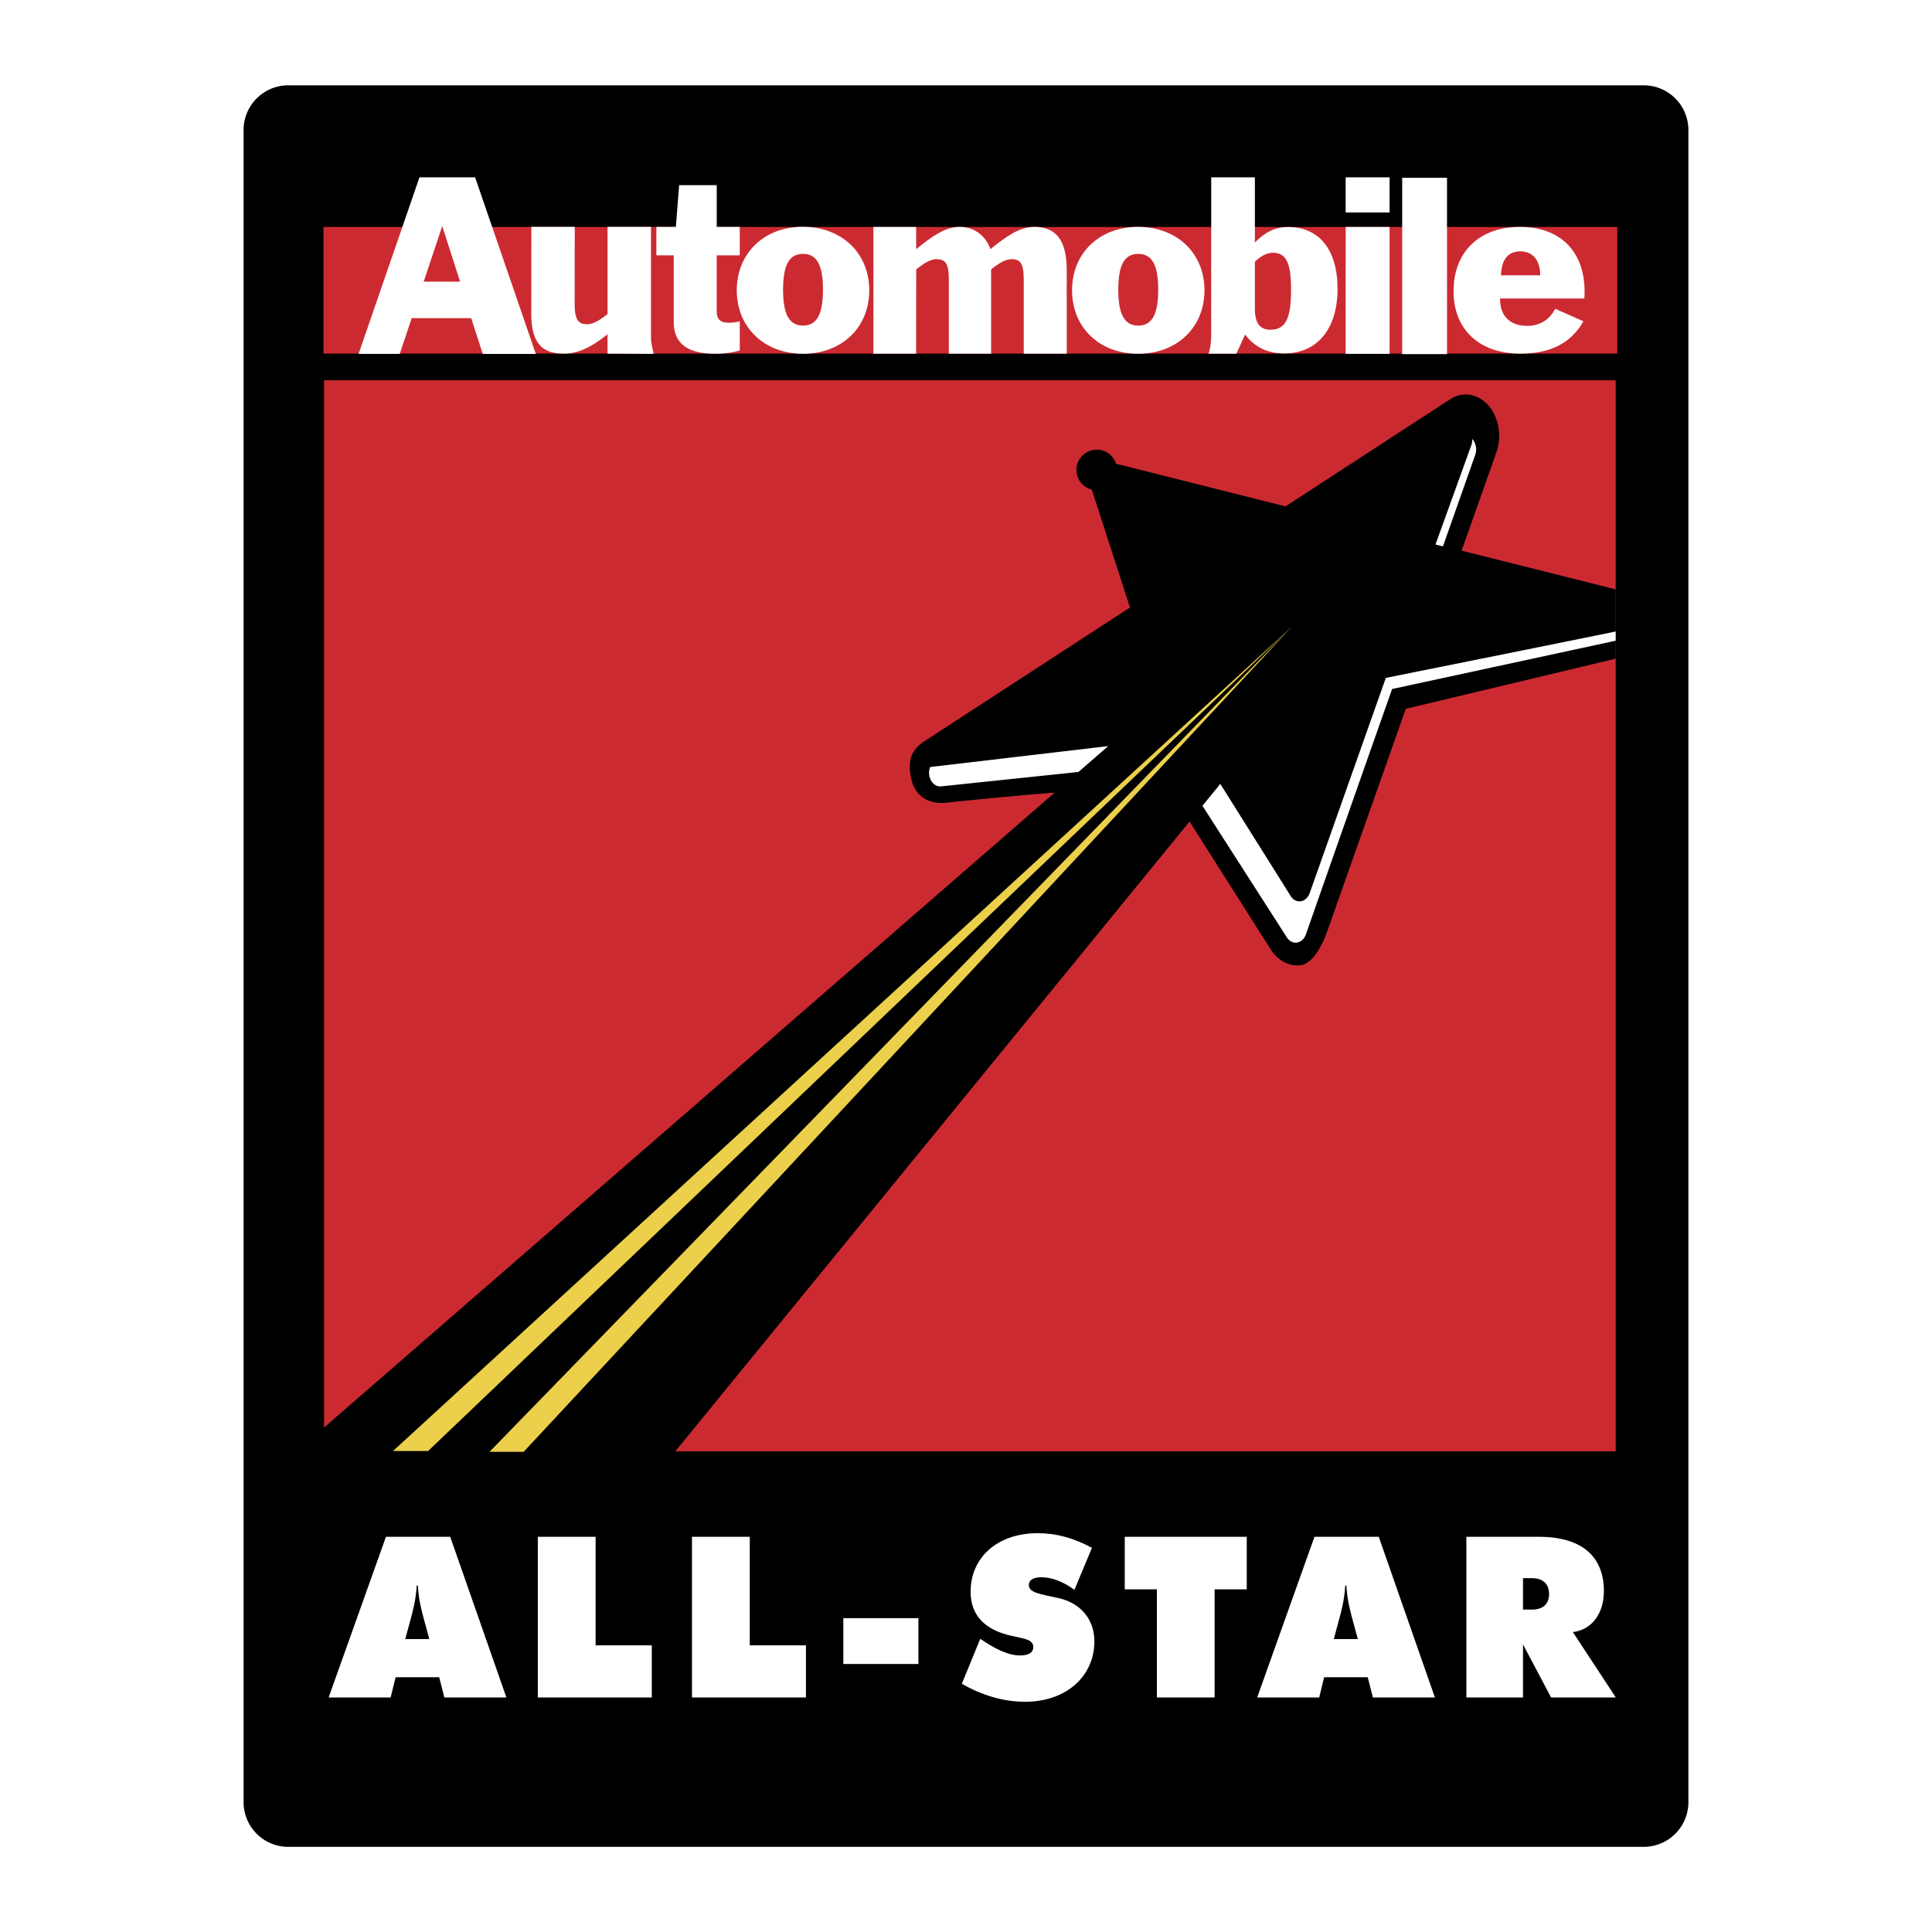 <svg xmlns="http://www.w3.org/2000/svg" width="2500" height="2500" viewBox="0 0 192.756 192.741"><path fill="#fff" d="M0 192.741h192.756V0H0v192.741z"/><path d="M28.76 8.504a4.459 4.459 0 0 0-4.457 4.458v166.833a4.455 4.455 0 0 0 4.457 4.457h135.234a4.456 4.456 0 0 0 4.457-4.457V12.962a4.46 4.46 0 0 0-4.457-4.458H28.76z" fill-rule="evenodd" clip-rule="evenodd"/><path fill="#cc2a31" d="M32.332 144.795h128.865V37.931H32.332v106.864z"/><path d="M161.195 58.793l-15.365-3.862c2.029-5.752 3.467-9.818 3.467-9.818.557-1.574.252-3.438-.762-4.628-1.016-1.19-2.541-1.472-3.791-.7l-16.488 10.728-16.908-4.254a2.024 2.024 0 1 0-2.416 2.584l3.805 11.762-20.368 13.247c-1.428.886-1.872 1.972-1.446 3.871.439 1.902 1.92 2.519 3.515 2.354 19.094-2.007 18.682-1.072 22.135-1.438.691 1.082 10.221 16.101 10.221 16.101.721 1.131 1.885 1.717 3.045 1.535 1.154-.185 2.098-2.004 2.566-3.324 0 0 3.838-10.866 7.852-22.241l20.939-5v-6.917h-.001z" fill-rule="evenodd" clip-rule="evenodd"/><path d="M146.93 43.839c-.016-.017-.031-.026-.049-.043.006.203-.012.408-.082.604l-3.58 9.918.744.188c1.902-5.388 3.219-9.125 3.219-9.125.185-.526.082-1.146-.252-1.542zM161.195 62.998c-7.846 1.604-22.93 4.627-22.93 4.627l-7.594 21.467c-.16.443-.496.761-.887.817-.387.057-.77-.129-1.008-.513 0 0-6.408-10.214-8.725-13.897l-.654.156a2.027 2.027 0 0 1-2.395-1.342l-.127-.401c-.82-.034-1.594-.025-1.877 0l-22.196 2.607a1.61 1.61 0 0 0-.105.452c-.012.161 0 .322.036.482.147.634.638 1.057 1.169.995l22.665-2.377c.373-.038.734.153.965.514 0 0 10.863 16.94 10.865 16.94.24.376.627.572 1.012.507.383-.06.727-.373.879-.812 0 0 4.623-13.217 8.604-24.486l22.303-4.818v-.918z" fill-rule="evenodd" clip-rule="evenodd" fill="#fff"/><path d="M116.404 78.639c-.717.079-1.273.096-1.863.101.611 0 1.168-.014 1.871-.084a.03.03 0 0 1-.008-.017z" fill-rule="evenodd" clip-rule="evenodd" fill="#fff"/><path d="M131.5 56.239l-100.346 87.2a1.794 1.794 0 0 0 1.178 3.153l32.719.006c.538 0 1.051-.239 1.389-.66l69.714-85.377a1.798 1.798 0 0 0-.209-2.485l-2.08-1.829a1.793 1.793 0 0 0-2.365-.008z" fill-rule="evenodd" clip-rule="evenodd"/><path fill-rule="evenodd" clip-rule="evenodd" fill="#ecd04b" d="M39.209 144.76h3.502l86.197-82.265-89.699 82.265zM48.837 144.843h3.406l76.665-82.348-80.071 82.348z"/><path d="M40.434 163.521l.491-1.816c.226-.852.561-1.973.652-3.52h.113c.086 1.547.425 2.668.647 3.52l.495 1.816h-2.398zm-7.646 5.83h6.187l.495-2.021h4.348l.519 2.021h6.187l-5.605-16.032h-6.412l-5.719 16.032zM53.66 153.318h5.764v10.831h5.605v5.202H53.66v-16.033zM69.039 153.318h5.765v10.831h5.605v5.202h-11.37v-16.033z" fill-rule="evenodd" clip-rule="evenodd" fill="#fff"/><path fill="#fff" d="M84.141 166.009h7.489v-4.574h-7.489v4.574z"/><path d="M97.801 163.498c1.547 1.052 2.801 1.66 4.014 1.66.83 0 1.277-.312 1.277-.83 0-.744-.807-.83-2.129-1.12-2.736-.583-4.126-2.087-4.126-4.419 0-3.364 2.625-5.83 6.703-5.83 1.838 0 3.566.474 5.404 1.459l-1.75 4.192c-1.121-.83-2.285-1.255-3.293-1.255-.809 0-1.256.291-1.256.76 0 .787 1.074.899 2.98 1.325 2.129.47 3.562 2.063 3.562 4.306 0 3.427-2.734 6.031-6.926 6.031-2.107 0-4.236-.609-6.299-1.795l1.839-4.484zM115.424 158.562h-3.209v-5.244h12.174v5.244h-3.207v10.789h-5.758v-10.789zM133.074 163.521l.49-1.816c.227-.852.562-1.973.652-3.52h.111c.088 1.547.428 2.668.648 3.52l.496 1.816h-2.397zm-7.646 5.83h6.188l.494-2.021h4.35l.512 2.021h6.189l-5.602-16.032h-6.414l-5.717 16.032zM151.951 157.446h.895c1.121 0 1.705.604 1.705 1.59s-.605 1.547-1.705 1.547h-.895v-3.137zm-5.652 11.905h5.652v-5.292l2.803 5.292h6.457l-4.285-6.526c1.865-.226 3.094-1.815 3.094-4.101 0-3.433-2.195-5.405-6.479-5.405h-7.242v16.032z" fill-rule="evenodd" clip-rule="evenodd" fill="#fff"/><path fill="#cc2a31" d="M32.27 35.272h129.087V22.638H32.27v12.634z"/><path d="M42.272 28.094l1.851-5.543 1.782 5.543h-3.633zm-6.496 7.208h4.103l1.198-3.57h5.931l1.16 3.575h5.291l-6.056-17.621H41.85l-6.074 17.616zM64.95 33.73c0 .434.123.858.261 1.567l-4.596-.021v-1.934c-1.59 1.272-2.901 1.934-4.379 1.934-2.368 0-3.233-1.316-3.233-4.045l.009-8.604h4.331l-.009 7.534c0 1.478.191 2.181 1.243 2.181.586 0 1.221-.365 2.038-1.021v-8.694h4.335V33.73zM71.368 35.285c-2.79 0-4.148-1.026-4.148-3.185v-6.634h-1.734v-2.838h1.947l.325-4.161h3.75v4.161h2.298v2.838h-2.298v5.613c0 .774.373 1.112 1.194 1.112a5.32 5.32 0 0 0 1.104-.134v2.907a9.021 9.021 0 0 1-2.438.321z" fill-rule="evenodd" clip-rule="evenodd" fill="#fff"/><path d="M78.128 28.89c0-2.408.582-3.568 1.99-3.568s1.99 1.16 1.99 3.568c0 2.411-.582 3.588-1.99 3.588s-1.99-1.177-1.99-3.588zm-4.619.069c0 3.727 2.773 6.33 6.613 6.33 3.844 0 6.604-2.603 6.604-6.33 0-3.749-2.785-6.339-6.63-6.339-3.84 0-6.587 2.611-6.587 6.339zM87.139 22.634h4.262l.009 2.215c1.568-1.273 2.884-2.221 4.361-2.221 1.522 0 2.62.996 3.042 2.221 1.596-1.273 2.902-2.221 4.379-2.221 2.363 0 3.236 1.609 3.236 4.332v8.32h-4.287v-7.251c0-1.478-.166-2.181-1.217-2.181-.586 0-1.221.365-2.041 1.026v8.406h-4.216v-7.251c0-1.478-.165-2.181-1.22-2.181-.586 0-1.221.365-2.037 1.026l-.009 8.406h-4.262V22.634zM111.572 28.89c0-2.408.586-3.568 1.99-3.568 1.408 0 1.994 1.16 1.994 3.568 0 2.411-.586 3.588-1.994 3.588-1.404 0-1.99-1.177-1.99-3.588zm-4.613.069c0 3.727 2.75 6.33 6.59 6.33 3.846 0 6.621-2.603 6.621-6.33 0-3.749-2.787-6.331-6.629-6.331-3.84 0-6.582 2.603-6.582 6.331zM125.201 30.866v-4.771c.656-.59 1.195-.885 1.805-.885 1.381 0 1.803 1.16 1.803 3.68 0 2.793-.492 4.001-2.061 4.001-1.029 0-1.547-.682-1.547-2.025zm-4.613 4.414h2.764l.867-1.911c.982 1.273 2.248 1.885 3.91 1.885 3.256 0 5.318-2.389 5.318-6.455 0-3.933-1.873-6.157-4.922-6.157-1.307 0-2.293.5-3.324 1.542v-6.499h-4.357V33.23c0 .477 0 1.155-.256 2.05zM134.26 22.637h4.379l-.002 12.66h-4.381l.004-12.66zm-.004-4.952h4.383v3.506h-4.383v-3.506z" fill-rule="evenodd" clip-rule="evenodd" fill="#fff"/><path fill="#fff" d="M139.896 35.323h4.473V17.728h-4.473v17.595z"/><path d="M149.754 27.46c.047-1.568.703-2.389 1.924-2.389 1.238 0 1.99.864 1.99 2.389h-3.914zm8.223 4.587l-2.809-1.246c-.637 1.155-1.549 1.703-2.812 1.703-1.686 0-2.693-.978-2.693-2.658v-.071h8.41c.021-.247.021-.478.021-.703 0-4.089-2.531-6.444-6.441-6.444-4.006 0-6.631 2.443-6.631 6.422 0 3.863 2.611 6.226 6.664 6.226 2.951 0 5.048-1.02 6.291-3.229z" fill-rule="evenodd" clip-rule="evenodd" fill="#fff"/></svg>